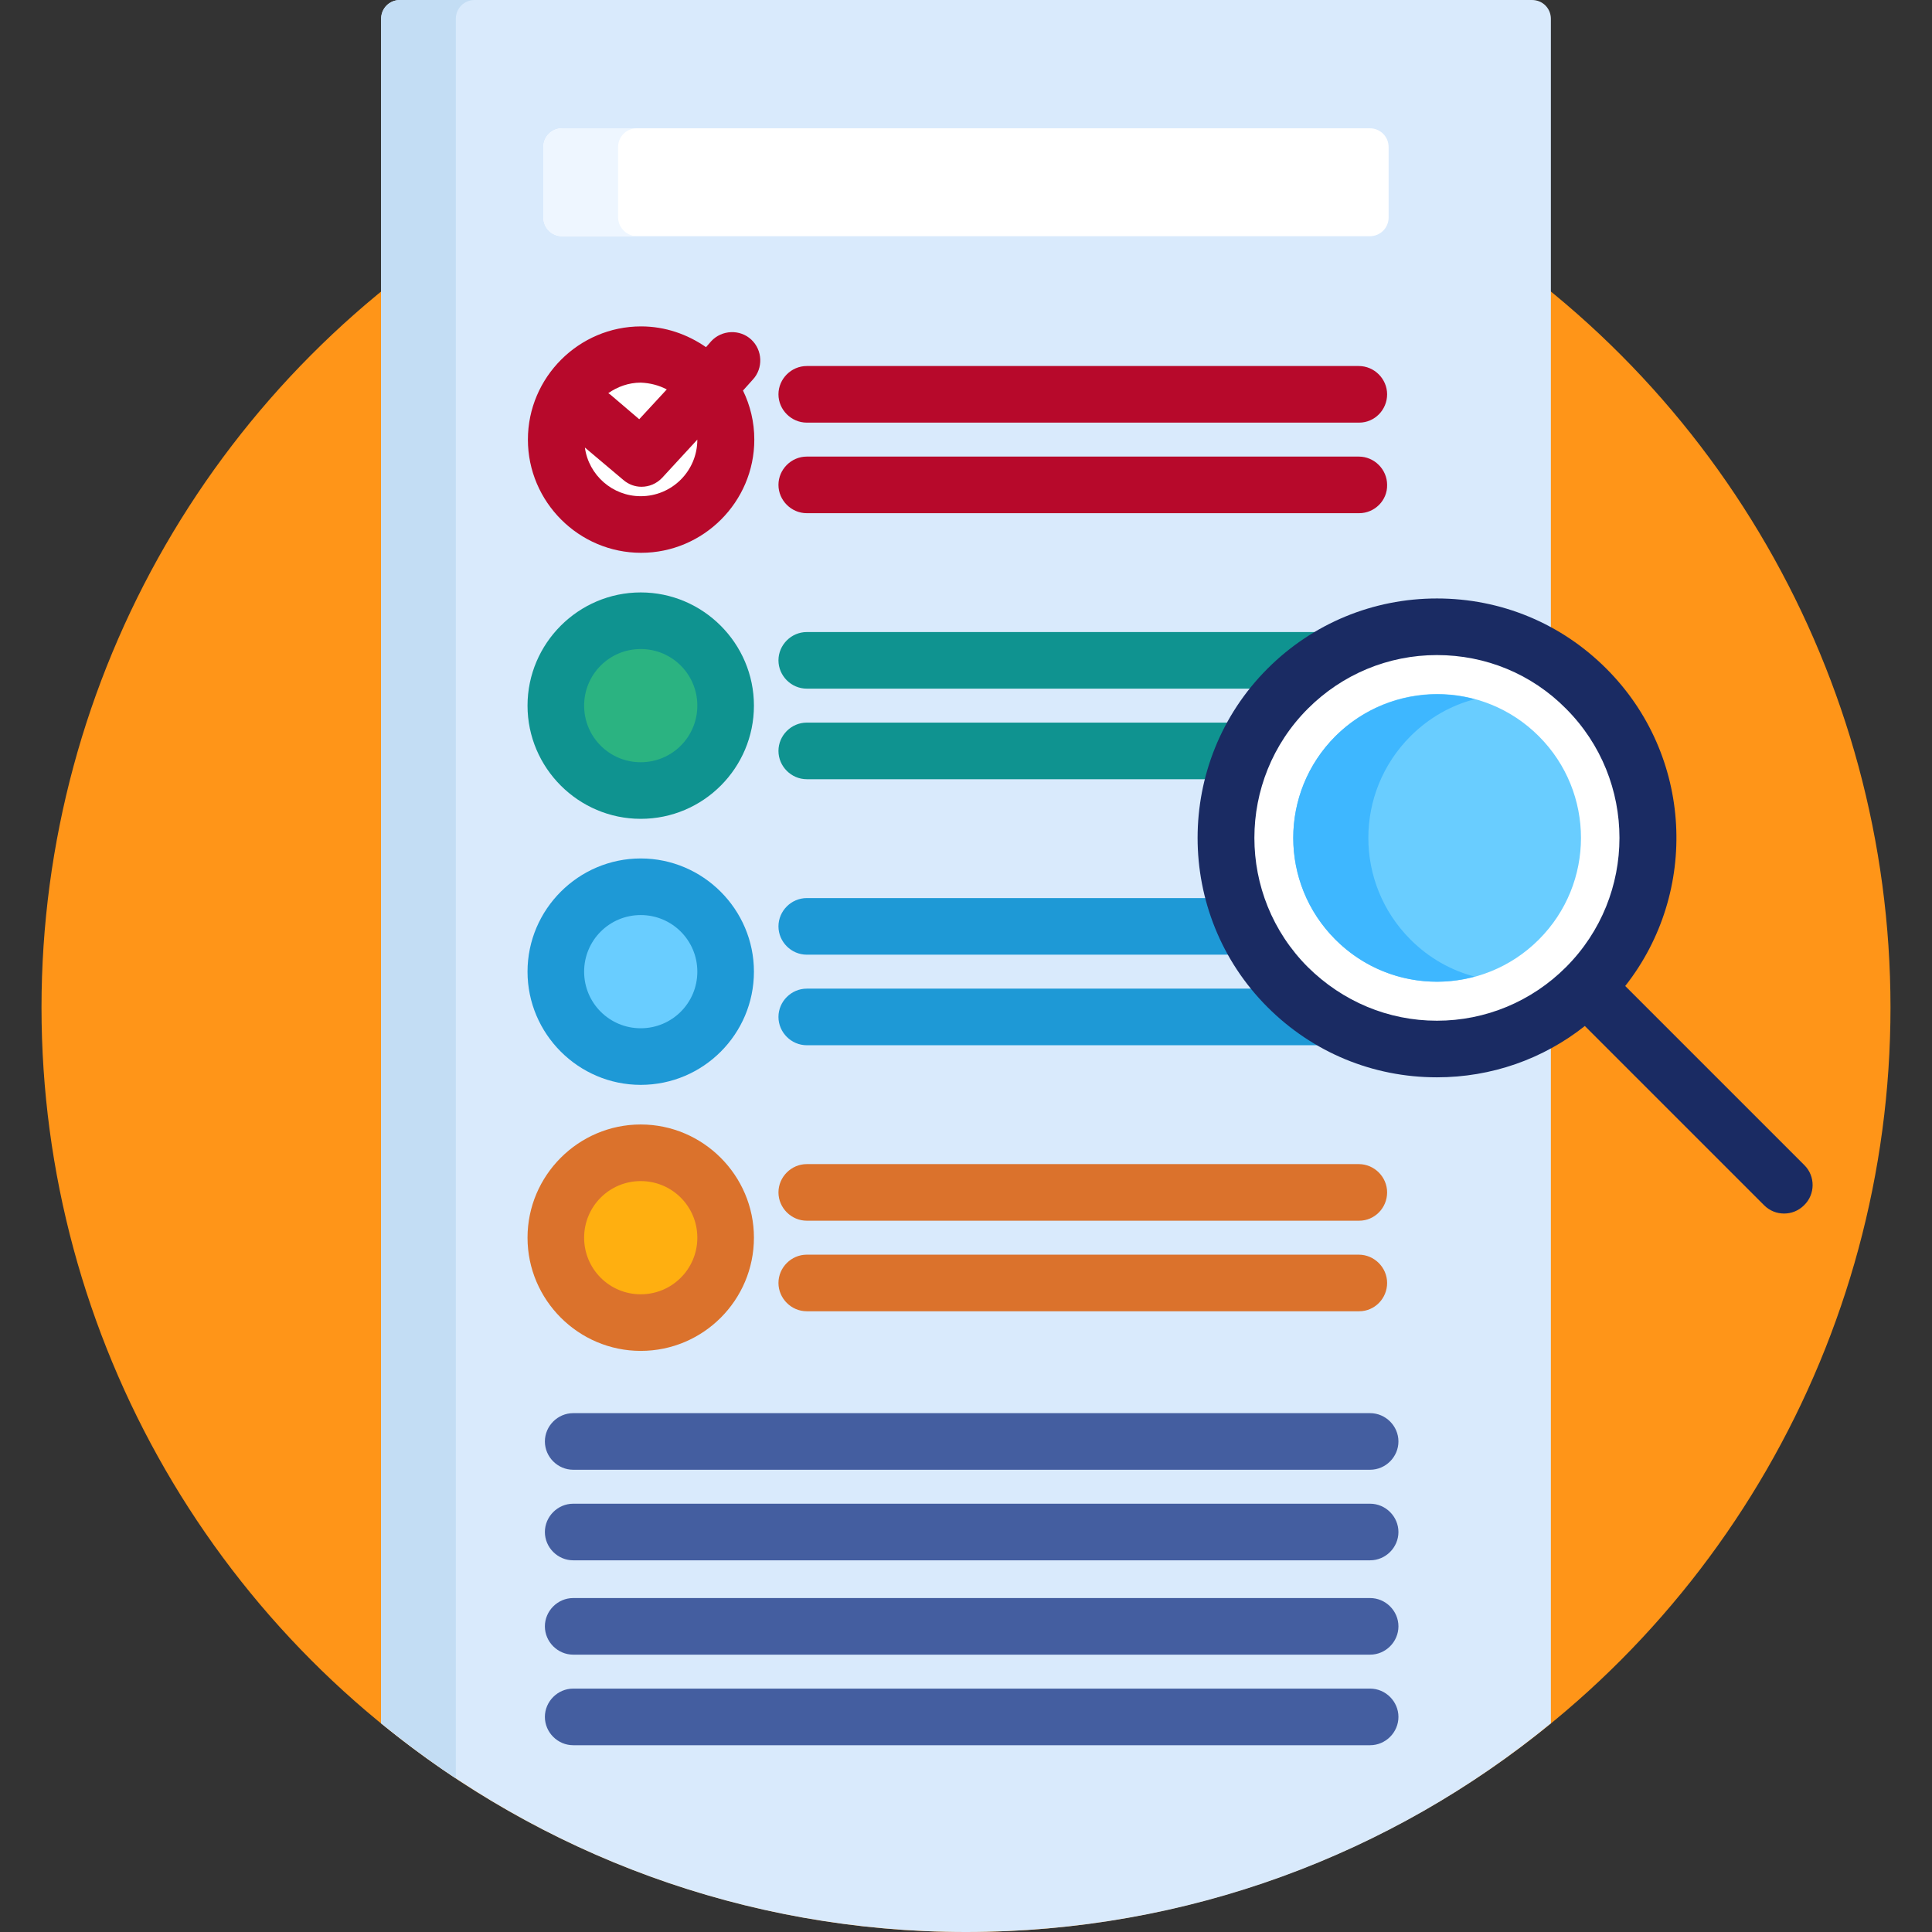 <?xml version="1.0" encoding="utf-8"?>
<!-- Generator: Adobe Illustrator 25.1.0, SVG Export Plug-In . SVG Version: 6.00 Build 0)  -->
<svg version="1.1" id="Capa_1" xmlns="http://www.w3.org/2000/svg" xmlns:xlink="http://www.w3.org/1999/xlink" x="0px" y="0px"
	 viewBox="0 0 512 512" style="enable-background:new 0 0 512 512;" xml:space="preserve">
<rect x="0" y="0" width="512" height="512" fill="#333333" stroke="none"/>
<style type="text/css">
	.st0{fill:#FF9518;}
	.st1{fill:#D9EAFC;}
	.st2{fill:#C3DDF4;}
	.st3{fill:#FFFFFF;}
	.st4{fill:#EEF6FF;}
	.st5{fill:#B7092B;}
	.st6{fill:#0F9390;}
	.st7{fill:#2BB381;}
	.st8{fill:#1E99D6;}
	.st9{fill:#69CDFF;}
	.st10{fill:#DB722C;}
	.st11{fill:#FFAF10;}
	.st12{fill:#1A2B63;}
	.st13{fill:#3EB7FF;}
	.st14{fill:#445EA0;}
</style>
<circle class="st0" cx="256" cy="267" r="245"/>
<path class="st1" d="M341.3,261.6c-21.8-21.8-21.8-57.3,0-79.1c18.9-18.9,48-21.4,69.7-7.6V5c0-2.8-2.2-5-5-5H106c-2.8,0-5,2.2-5,5
	v451.7c42.2,34.5,96.2,55.3,155,55.3s112.8-20.7,155-55.3V269.2C389.4,283,360.3,280.5,341.3,261.6z"/>
<path class="st2" d="M120.8,5c0-2.8,2.2-5,5-5H106c-2.8,0-5,2.2-5,5v451.7c6.4,5.2,13,10.1,19.8,14.6V5z"/>
<path class="st3" d="M368,57.6c0,2.8-2.2,5-5,5H149c-2.8,0-5-2.2-5-5V39c0-2.8,2.2-5,5-5h214c2.8,0,5,2.2,5,5L368,57.6L368,57.6z"/>
<path class="st4" d="M163.8,57.6V39c0-2.8,2.2-5,5-5H149c-2.8,0-5,2.2-5,5v18.6c0,2.8,2.2,5,5,5h19.8
	C166.1,62.6,163.8,60.3,163.8,57.6z"/>
<g>
	<path class="st5" d="M360.2,112H213.8c-4.1,0-7.5-3.4-7.5-7.5s3.4-7.5,7.5-7.5h146.3c4.1,0,7.5,3.4,7.5,7.5S364.3,112,360.2,112z"
		/>
	<path class="st5" d="M360.2,136H213.8c-4.1,0-7.5-3.4-7.5-7.5c0-4.1,3.4-7.5,7.5-7.5h146.3c4.1,0,7.5,3.4,7.5,7.5
		C367.7,132.6,364.3,136,360.2,136z"/>
</g>
<circle class="st3" cx="169.8" cy="116.5" r="22.5"/>
<g>
	<path class="st6" d="M341.3,182.5c6.6-6.6,14.5-11.2,22.9-13.8c-1.2-0.7-2.5-1.2-4-1.2H213.8c-4.1,0-7.5,3.4-7.5,7.5
		s3.4,7.5,7.5,7.5L341.3,182.5C341.3,182.5,341.3,182.5,341.3,182.5z"/>
	<path class="st6" d="M334,191.5H213.8c-4.1,0-7.5,3.4-7.5,7.5s3.4,7.5,7.5,7.5h113.3C328.7,201.3,330.9,196.2,334,191.5z"/>
</g>
<circle class="st7" cx="169.8" cy="187" r="22.5"/>
<path class="st6" d="M169.8,217c-16.5,0-30-13.5-30-30s13.5-30,30-30c16.5,0,30,13.5,30,30S186.4,217,169.8,217z M169.8,172
	c-8.3,0-15,6.7-15,15s6.7,15,15,15c8.3,0,15-6.7,15-15S178.1,172,169.8,172z"/>
<g>
	<path class="st8" d="M327.3,238H213.8c-4.1,0-7.5,3.4-7.5,7.5s3.4,7.5,7.5,7.5h120.4C331.2,248.3,328.8,243.2,327.3,238z"/>
	<path class="st8" d="M341.8,262H213.8c-4.1,0-7.5,3.4-7.5,7.5c0,4.1,3.4,7.5,7.5,7.5h146.3c1.6,0,3.2-0.5,4.4-1.4
		C356.2,273,348.4,268.5,341.8,262z"/>
</g>
<circle class="st9" cx="169.8" cy="257.5" r="22.5"/>
<path class="st8" d="M169.8,287.5c-16.5,0-30-13.5-30-30s13.5-30,30-30c16.5,0,30,13.5,30,30S186.4,287.5,169.8,287.5z M169.8,242.5
	c-8.3,0-15,6.7-15,15c0,8.3,6.7,15,15,15c8.3,0,15-6.7,15-15C184.8,249.2,178.1,242.5,169.8,242.5z"/>
<g>
	<path class="st10" d="M360.2,323.5H213.8c-4.1,0-7.5-3.4-7.5-7.5s3.4-7.5,7.5-7.5h146.3c4.1,0,7.5,3.4,7.5,7.5
		S364.3,323.5,360.2,323.5z"/>
	<path class="st10" d="M360.2,347.5H213.8c-4.1,0-7.5-3.4-7.5-7.5s3.4-7.5,7.5-7.5h146.3c4.1,0,7.5,3.4,7.5,7.5
		S364.3,347.5,360.2,347.5z"/>
</g>
<circle class="st11" cx="169.8" cy="328" r="22.5"/>
<path class="st10" d="M169.8,358c-16.5,0-30-13.5-30-30s13.5-30,30-30c16.5,0,30,13.5,30,30S186.4,358,169.8,358z M169.8,313
	c-8.3,0-15,6.7-15,15c0,8.3,6.7,15,15,15c8.3,0,15-6.7,15-15C184.8,319.7,178.1,313,169.8,313z"/>
<path class="st3" d="M420.4,182.5c21.8,21.8,21.8,57.3,0,79.1c-21.8,21.8-57.3,21.8-79.1,0c-21.8-21.8-21.8-57.3,0-79.1
	C363.2,160.7,398.6,160.7,420.4,182.5z"/>
<path class="st12" d="M478.2,308.8l-47.5-47.5c19.6-24.9,18-61.1-5-84.1c-12-12-27.9-18.6-44.9-18.6c-16.9,0-32.9,6.6-44.9,18.6
	c-24.7,24.7-24.7,65,0,89.7c12,12,27.9,18.6,44.9,18.6c14.4,0,28.1-4.8,39.2-13.6l47.5,47.5c1.5,1.5,3.4,2.2,5.3,2.2
	s3.8-0.7,5.3-2.2C481.1,316.5,481.1,311.7,478.2,308.8z M346.6,256.3c-18.9-18.9-18.9-49.6,0-68.5c9.1-9.1,21.3-14.2,34.2-14.2
	c12.9,0,25.1,5,34.2,14.2c18.9,18.9,18.9,49.6,0,68.5c-9.1,9.1-21.3,14.2-34.2,14.2C367.9,270.5,355.8,265.4,346.6,256.3z"/>
<path class="st9" d="M407.8,195.1c14.9,14.9,14.9,39,0,53.9c-14.9,14.9-39,14.9-53.9,0c-14.9-14.9-14.9-39,0-53.9
	C368.8,180.2,392.9,180.2,407.8,195.1z"/>
<path class="st13" d="M373.8,249c-14.9-14.9-14.9-39,0-53.9c4.9-4.9,10.8-8.2,17-9.8c-12.7-3.4-26.9-0.1-36.9,9.8
	c-14.9,14.9-14.9,39,0,53.9c10,10,24.1,13.3,36.9,9.8C384.6,257.2,378.7,253.9,373.8,249z"/>
<path class="st5" d="M199.5,100.6c2.8-3,2.6-7.8-0.4-10.6c-3-2.8-7.8-2.6-10.6,0.4l-1.4,1.6c-4.9-3.4-10.8-5.5-17.2-5.5
	c-16.5,0-30,13.5-30,30s13.5,30,30,30c16.5,0,30-13.5,30-30c0-4.7-1.1-9.1-3-13L199.5,100.6z M176.7,103.2l-7.3,7.9l-7.5-6.4
	c-0.2-0.2-0.4-0.3-0.7-0.5c2.4-1.7,5.4-2.8,8.6-2.8C172.3,101.5,174.6,102.1,176.7,103.2z M184.8,116.5c0,8.3-6.7,15-15,15
	c-7.5,0-13.8-5.6-14.8-12.9l10.2,8.6c1.4,1.2,3.1,1.8,4.8,1.8c2,0,4-0.8,5.5-2.4L184.8,116.5C184.8,116.5,184.8,116.5,184.8,116.5z"
	/>
<g>
	<path class="st14" d="M363.1,389.5H151.9c-4.1,0-7.5-3.4-7.5-7.5s3.4-7.5,7.5-7.5h211.2c4.1,0,7.5,3.4,7.5,7.5
		S367.2,389.5,363.1,389.5z"/>
	<path class="st14" d="M363.1,413.5H151.9c-4.1,0-7.5-3.4-7.5-7.5s3.4-7.5,7.5-7.5h211.2c4.1,0,7.5,3.4,7.5,7.5
		C370.6,410.1,367.2,413.5,363.1,413.5z"/>
	<path class="st14" d="M363.1,438.5H151.9c-4.1,0-7.5-3.4-7.5-7.5s3.4-7.5,7.5-7.5h211.2c4.1,0,7.5,3.4,7.5,7.5
		S367.2,438.5,363.1,438.5z"/>
	<path class="st14" d="M363.1,462.5H151.9c-4.1,0-7.5-3.4-7.5-7.5s3.4-7.5,7.5-7.5h211.2c4.1,0,7.5,3.4,7.5,7.5
		C370.6,459.1,367.2,462.5,363.1,462.5z"/>
</g>
</svg>

